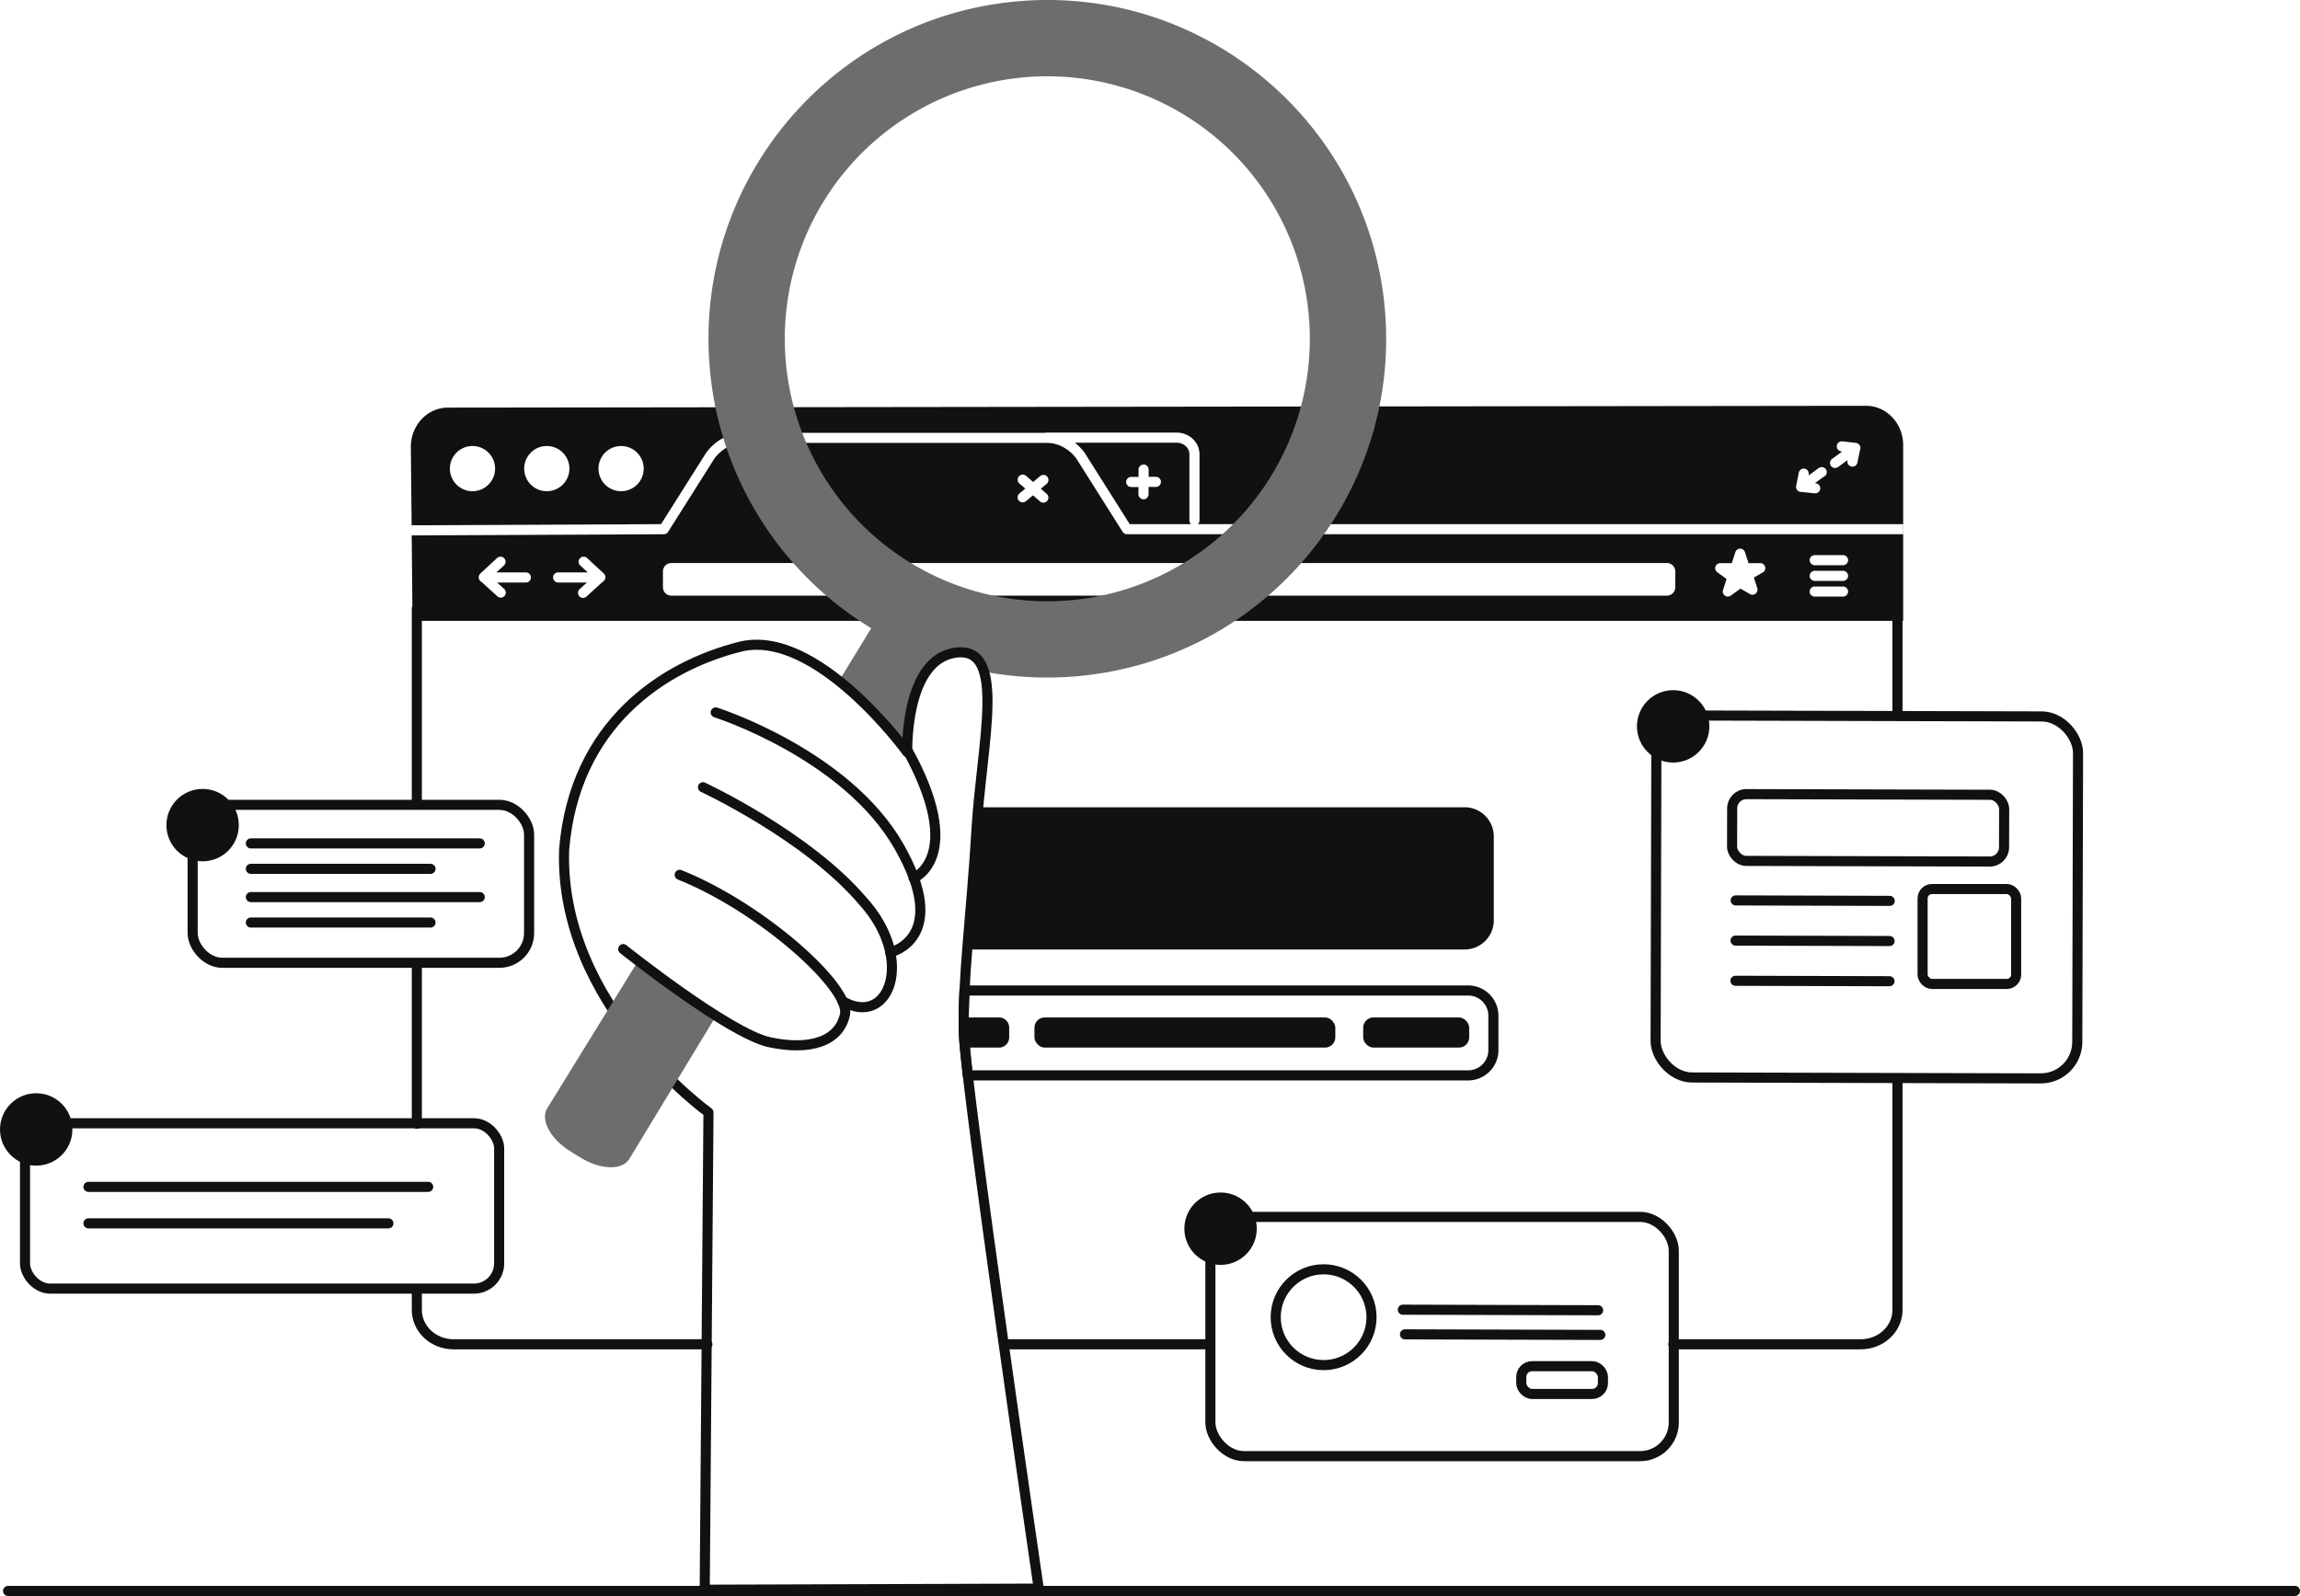 <svg xmlns="http://www.w3.org/2000/svg" viewBox="0 0 1366.75 948.52"><g data-name="Layer 2"><g data-name="text II"><rect width="199.94" height="93.86" x="114.47" y="478.33" fill="none" stroke="#111" stroke-linecap="round" stroke-linejoin="round" stroke-width="6" rx="17.66"/><path fill="none" stroke="#111" stroke-linecap="round" stroke-linejoin="round" stroke-width="6" d="M149.07 501.24h136.01m-136.01 15.12h106.76m-106.76 16.79h136.01m-136.01 15.12h106.76"/><circle cx="120.4" cy="490.38" r="21.51" fill="#111"/></g><path fill="#111" d="M593.6 622.6h-21.52v-17.92h21.52a6.1 6.1 0 0 1 6.1 6.1v5.72a6.1 6.1 0 0 1-6.1 6.1z"/><rect width="63" height="17.92" x="810.06" y="604.68" fill="#111" rx="6.1"/><rect width="178.79" height="17.92" x="614.71" y="604.68" fill="#111" rx="6.1"/><path fill="none" stroke="#111" stroke-linecap="round" stroke-linejoin="round" stroke-width="6" d="M872.43 588.66H573.14c-.44 9.15-.6 17.8-.34 26 .14 4.16 1 12.71 2.32 24.45h297.31a15 15 0 0 0 15-15v-20.47a15 15 0 0 0-15-14.98z"/><g data-name="screen shape"><path fill="none" stroke="#111" stroke-linecap="round" stroke-linejoin="round" stroke-width="6" d="M247.7 667.83v-95.2m172.65 226.31H269.57c-12.08 0-21.87-9.14-21.87-20.42v-12m471.42 32.42H597.53M1127.56 641v137.52c0 11.28-9.79 20.42-21.87 20.42h-111.3M247.7 477.42v-115.7h879.86v63.58" data-name="screen"/><g fill="#111"><path d="M699.27 263.11h-60.56a30 30 0 0 1 5.68 5.79 1.33 1.33 0 0 1 .14.19l26.8 42.41h36.39a3 3 0 0 1-.93-2.16V270c0-3.8-3.37-6.89-7.52-6.89zm-12.39 26.28h-4.36v4.36a3 3 0 0 1-3 3 3 3 0 0 1-3-3v-4.31h-4.31a3 3 0 1 1 0-6h4.36v-4.36a3 3 0 0 1 3-3 3 3 0 0 1 3 3v4.31h4.31a3 3 0 0 1 0 6z"/><path d="m1108.89 241.18-842.75 1.07c-12.17 0-22 10.45-22 23.34l.46 46.6 148.22-.68 26.81-42.42a1.27 1.27 0 0 1 .13-.19c5.47-7.31 13.8-11.67 22.27-11.67h179.05a2.9 2.9 0 0 1 .79-.12h77.4c7.45 0 13.52 5.78 13.52 12.88v39.35a3 3 0 0 1-.93 2.16h419v6H669.68a3 3 0 0 1-2.54-1.39l-27.62-43.71c-4.34-5.74-10.84-9.17-17.39-9.17H442c-6.56 0-13.05 3.43-17.4 9.17L397 316.11a3 3 0 0 1-2.52 1.39l-149.84.69.5 50.8h885.8V264.52c-.02-12.89-9.89-23.34-22.05-23.34zm-828.11 50.75a13.43 13.43 0 1 1 13.42-13.42 13.42 13.42 0 0 1-13.42 13.42zm44.15 0a13.43 13.43 0 1 1 13.43-13.42 13.42 13.42 0 0 1-13.43 13.42zm44.16 0a13.43 13.43 0 1 1 13.42-13.42 13.42 13.42 0 0 1-13.42 13.42zm715.05-8.9-5.69 4.16h.36a3 3 0 0 1-.32 6h-.32l-7.5-.8h-.35a3 3 0 0 1-2.43-1.23 3 3 0 0 1-.53-2.35l1.54-7.9a3 3 0 0 1 5.89 1.16l-.1.53 6-4.36a3 3 0 1 1 3.54 4.84zm21.11-15.49-1.51 7.41a3 3 0 0 1-2.94 2.4 3.23 3.23 0 0 1-.61-.06 3 3 0 0 1-2.33-3.54l.07-.35-5.69 4.16a3 3 0 1 1-3.54-4.85l6-4.36-.54-.06a3 3 0 0 1 .69-6l8 .92a3 3 0 0 1 2.09 1.22 3 3 0 0 1 .31 3.11zm-499.49 19.8a3 3 0 1 1 4-4.52l4.17 3.64 4.24-3.55a3 3 0 0 1 3.85 4.6l-3.52 2.94 3.46 3A3 3 0 0 1 618 298l-4.16-3.64-4.25 3.55a3 3 0 0 1-3.85-4.6l3.52-2.94zM312.5 346.19h-17.09l4.34 3.94a3 3 0 0 1-4 4.44l-9.54-8.68a3 3 0 0 1-1.72-2.7v-.17a3 3 0 0 1 1-2.22l9.91-9.16a3 3 0 0 1 4.07 4.41l-4.48 4.14h17.51a3 3 0 0 1 0 6zm47.22-3a3 3 0 0 1-1.72 2.7l-9.54 8.68a3 3 0 0 1-2 .78 3 3 0 0 1-2-5.22l4.34-3.94h-17.13a3 3 0 0 1 0-6h17.59l-4.48-4.14a3 3 0 0 1 4.07-4.41l9.91 9.16a3 3 0 0 1 1 2.22v.08c0 .03-.04.06-.04.09zm635.8 5.81a5 5 0 0 1-5 5H398.94a5 5 0 0 1-5-5v-9.38a5 5 0 0 1 5-5h591.59a5 5 0 0 1 5 5zm51.93-8.76-5.21 3 2 6.29a3 3 0 0 1-4.35 3.53l-5.63-3.25-5.74 4.17a3 3 0 0 1-4.62-3.35l2.12-6.53-5.55-4a3 3 0 0 1 1.76-5.42h6.87l2.12-6.53a3 3 0 0 1 5.7 0l2.13 6.53h6.95a3 3 0 0 1 1.5 5.6zm47.76 14.32h-16.83a3 3 0 0 1 0-6h16.83a3 3 0 0 1 0 6zm0-9.32h-16.83a3 3 0 0 1 0-6h16.83a3 3 0 0 1 0 6zm0-9.31h-16.83a3 3 0 0 1 0-6h16.83a3 3 0 0 1 0 6z"/></g></g><path fill="#111" d="M870.32 479.77H581.27c-.39 4.33-.73 8.66-1 12.94-1.61 27.11-3.9 50.65-5.55 71.59h295.6a17.35 17.35 0 0 0 17.35-17.3v-49.87a17.35 17.35 0 0 0-17.35-17.36z"/><g data-name="layout II"><rect width="275.36" height="142.18" x="719.26" y="723.22" fill="none" stroke="#111" stroke-linecap="round" stroke-linejoin="round" stroke-width="6" rx="20"/><circle cx="786.54" cy="782.83" r="28.47" fill="none" stroke="#111" stroke-linecap="round" stroke-linejoin="round" stroke-width="6"/><rect width="48.54" height="16.52" x="903.99" y="811.93" fill="none" stroke="#111" stroke-linecap="round" stroke-linejoin="round" stroke-width="6" rx="6.46"/><circle cx="725.31" cy="730.23" r="21.51" fill="#111"/><path fill="none" stroke="#111" stroke-linecap="round" stroke-linejoin="round" stroke-width="6" d="m833.62 778.37 116.06.33M834.9 793.02l116.06.33"/></g><rect width="250.58" height="215.12" x="984.01" y="425.59" fill="none" stroke="#111" stroke-linecap="round" stroke-linejoin="round" stroke-width="6" rx="21.69" transform="rotate(.15 1138.996 548.55)"/><rect width="55.59" height="56.39" x="1140.97" y="531.51" fill="none" stroke="#111" stroke-linecap="round" stroke-linejoin="round" stroke-width="6" rx="5.57" transform="translate(1.51 -3.14)"/><rect width="161.62" height="39.68" x="1029.26" y="472.23" fill="none" stroke="#111" stroke-linecap="round" stroke-linejoin="round" stroke-width="6" rx="8.45" transform="rotate(.15 1138.94 506.532)"/><path fill="none" stroke="#111" stroke-linecap="round" stroke-linejoin="round" stroke-width="6" d="m1031.29 582.89 91.52.26m-91.46-24.14 91.52.26m-91.45-24.14 91.52.27"/><circle cx="994.25" cy="431.68" r="21.51" fill="#111"/><rect width="281.74" height="98.27" x="14.87" y="667.57" fill="none" stroke="#111" stroke-linecap="round" stroke-linejoin="round" stroke-width="6" rx="14.98"/><path fill="none" stroke="#111" stroke-linecap="round" stroke-linejoin="round" stroke-width="6" d="M52.57 705.37h201.87M52.57 727.06H230.8"/><circle cx="21.51" cy="671.24" r="21.51" fill="#111"/><path fill="#6d6d6d" d="M823 184.43C813.63 73.63 716.23-8.62 605.43.72s-193 106.74-183.7 217.54a201 201 0 0 0 96 155.1l-19.16 31.3c15.15 12.06 27.76 26.35 34.71 34.86l5.82 5.71c0-9.44 1.62-53.83 28.93-57.37 9.21-1.2 14.25 3.19 16.73 11.3a201.08 201.08 0 0 0 54.51 2.8c110.8-9.34 193.04-106.73 183.73-217.53zM635.46 356.79A156 156 0 1 1 777.8 188.24a156 156 0 0 1-142.34 168.55z"/><path fill="none" stroke="#111" stroke-linecap="round" stroke-linejoin="round" stroke-width="6" d="M539.12 447s-1.67-55.17 28.91-59.13 15.29 53.64 12.26 104.85-8.51 89.69-7.49 122 44.46 329.42 44.46 329.42l-198.49.65L421 661.11S332.11 597.4 335.22 505c6.1-74.57 58.75-109.07 104.43-120.6s99.47 62.6 99.47 62.6z" data-name="hand"/><path fill="#6d6d6d" d="M325.16 658.72c-4.2 6.8 1.93 18.21 13.7 25.48L345 688c11.77 7.27 24.71 7.66 28.91.86l51-84.13-45.33-34.26z" data-name="magnifier handle"/><path fill="none" stroke="#111" stroke-linecap="round" stroke-linejoin="round" stroke-width="6" d="M370.33 564.06s62.91 50.22 87 55.36 41.48-.51 44.79-16.58-49.65-63.48-98.23-82.92"/><path fill="none" stroke="#111" stroke-linecap="round" stroke-linejoin="round" stroke-width="6" d="M417.74 467.88s62.17 28.93 95 67.66c31.5 34.67 15.46 75.63-12.14 59.42"/><path fill="none" stroke="#111" stroke-linecap="round" stroke-linejoin="round" stroke-width="6" d="M425.3 423.4s77.54 24.68 108.9 79.6-5.2 63-5.2 63m9.83-120.89c35.71 64.34 4 76.77 4 76.77M4.8 945.52h1358.95"/></g></svg>